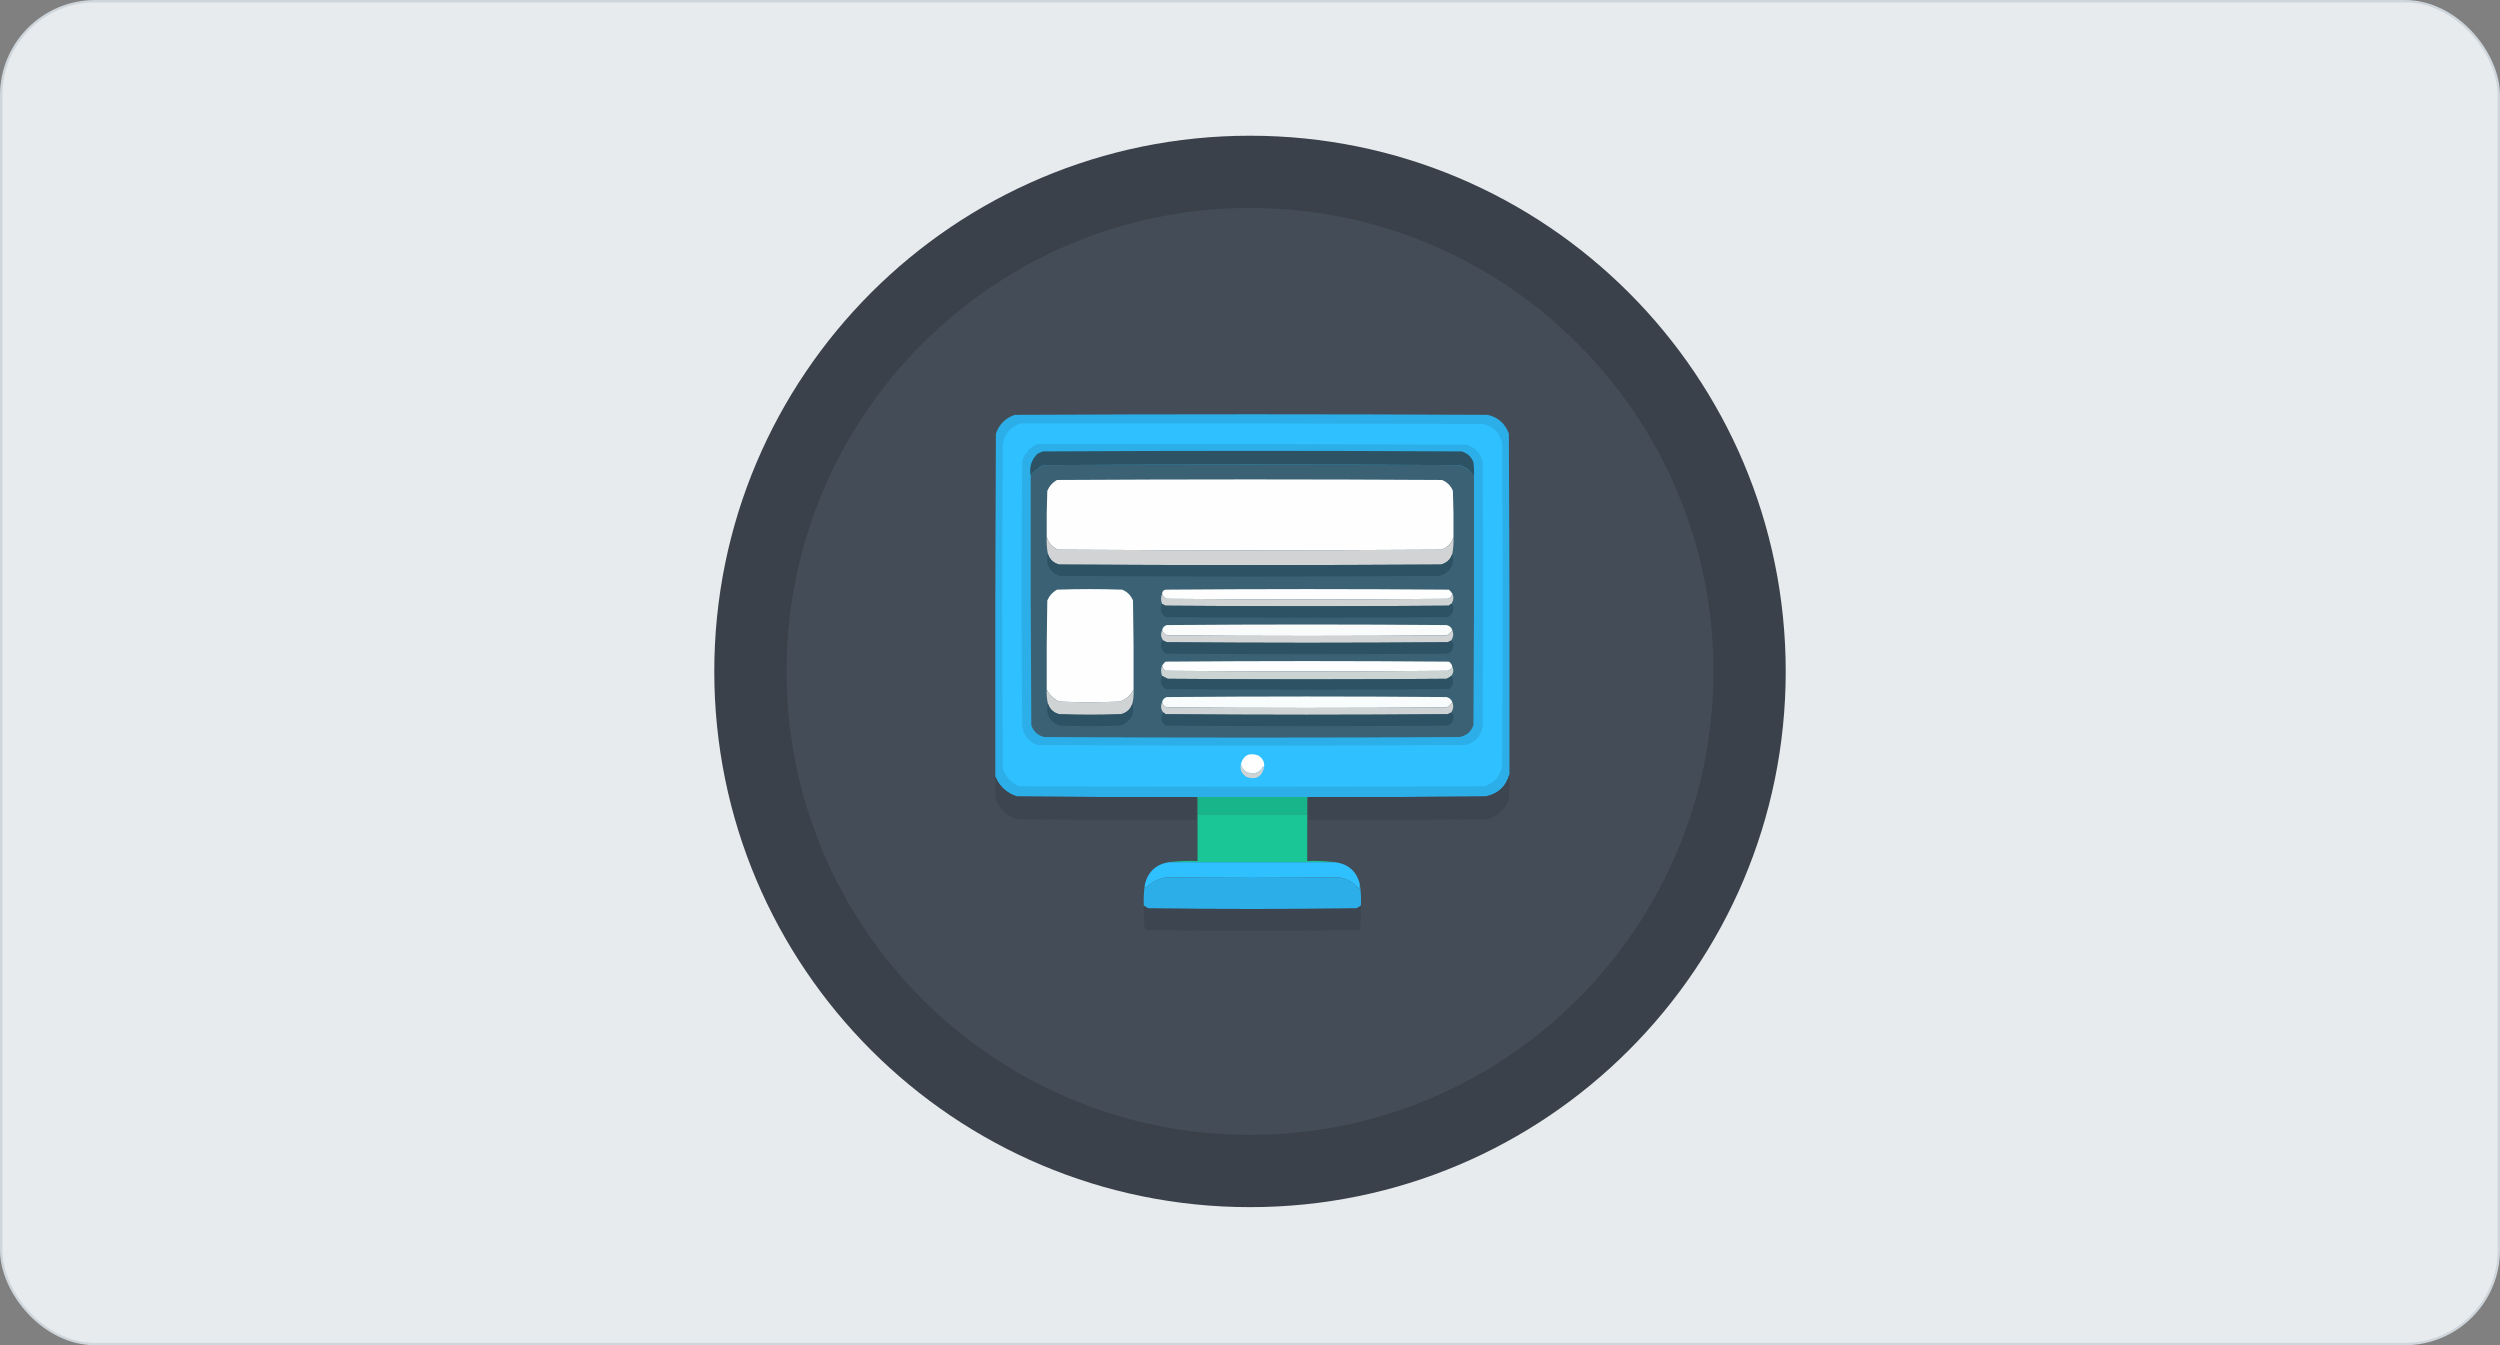 <svg width="1050" height="565" viewBox="0 0 1050 565" fill="none" xmlns="http://www.w3.org/2000/svg">
<rect x="0" y="0" width="1050" height="565" fill="#808080" stroke="none"/>
<rect x="0.5" y="0.5" width="1049" height="564" rx="39.5" fill="#E8EBEE"/>
<g clip-path="url(#clip0_567_1300)">
<path d="M525 507C649.264 507 750 406.264 750 282C750 157.736 649.264 57 525 57C400.736 57 300 157.736 300 282C300 406.264 400.736 507 525 507Z" fill="#3A414A"/>
<path d="M525 476.642C632.498 476.642 719.642 389.498 719.642 282C719.642 174.502 632.498 87.358 525 87.358C417.503 87.358 330.358 174.502 330.358 282C330.358 389.498 417.503 476.642 525 476.642Z" fill="#444D57"/>
<path fill-rule="evenodd" clip-rule="evenodd" d="M633.97 325.158C632.567 330.319 629.208 333.438 623.893 334.515C599.1 334.755 574.307 334.836 549.513 334.755C549.354 334.755 549.193 334.755 549.034 334.755C533.678 334.755 518.322 334.755 502.966 334.755C502.807 334.755 502.646 334.755 502.487 334.755C477.373 334.836 452.26 334.755 427.148 334.515C422.785 333.11 419.746 330.311 418.03 326.118C417.95 278.131 418.03 230.144 418.27 182.158C419.629 178.239 422.269 175.6 426.188 174.24C492.409 173.92 558.631 173.92 624.852 174.24C629.237 175.274 632.196 177.913 633.73 182.158C633.97 229.824 634.05 277.491 633.97 325.158Z" fill="#2CAFE9"/>
<path fill-rule="evenodd" clip-rule="evenodd" d="M428.591 177.839C493.373 177.759 558.155 177.839 622.937 178.079C627.18 179.123 629.819 181.762 630.855 185.997C631.175 231.424 631.175 276.851 630.855 322.279C629.862 326.31 627.383 328.949 623.417 330.197C558.315 330.517 493.213 330.517 428.111 330.197C424.641 328.805 422.322 326.326 421.153 322.759C420.833 277.331 420.833 231.904 421.153 186.477C422.022 182.171 424.502 179.292 428.591 177.839Z" fill="#2FC0FF"/>
<path fill-rule="evenodd" clip-rule="evenodd" d="M435.785 186.478C495.768 186.398 555.751 186.478 615.735 186.718C619.334 187.758 621.653 190.077 622.693 193.676C623.013 230.785 623.013 267.895 622.693 305.005C622.025 309.351 619.546 311.991 615.255 312.923C555.431 313.243 495.608 313.243 435.785 312.923C432.048 311.585 429.889 308.945 429.306 305.005C428.986 267.895 428.986 230.785 429.306 193.676C430.405 190.261 432.565 187.861 435.785 186.478Z" fill="#2CAFE9"/>
<path fill-rule="evenodd" clip-rule="evenodd" d="M619.096 200.391C617.812 197.75 615.732 196.071 612.858 195.353C554.634 195.033 496.41 195.033 438.186 195.353C436.039 196.463 434.279 197.983 432.908 199.912C432.186 196.223 433.146 193.104 435.787 190.554C436.548 190.141 437.348 189.821 438.186 189.594C496.73 189.274 555.274 189.274 613.817 189.594C616.252 190.269 617.931 191.788 618.856 194.153C619.095 196.227 619.175 198.306 619.096 200.391Z" fill="#2C5263"/>
<path fill-rule="evenodd" clip-rule="evenodd" d="M619.093 200.39C619.173 235.101 619.093 269.811 618.853 304.521C617.86 307.38 615.861 309.059 612.855 309.56C554.791 309.88 496.727 309.88 438.663 309.56C435.84 308.915 434.001 307.236 433.145 304.521C432.905 269.651 432.825 234.781 432.905 199.91C434.277 197.981 436.036 196.462 438.184 195.352C496.407 195.031 554.631 195.031 612.855 195.352C615.73 196.069 617.81 197.749 619.093 200.39Z" fill="#3A6274"/>
<path fill-rule="evenodd" clip-rule="evenodd" d="M610.46 225.348C609.8 228.168 608.041 230.008 605.181 230.866C551.596 231.186 498.011 231.186 444.426 230.866C441.862 229.789 440.263 227.949 439.627 225.348C439.547 218.948 439.627 212.549 439.867 206.153C440.721 204.18 442.08 202.66 443.946 201.594C497.851 201.274 551.756 201.274 605.661 201.594C607.82 202.474 609.34 203.994 610.22 206.153C610.46 212.549 610.54 218.948 610.46 225.348Z" fill="#FEFEFE"/>
<path fill-rule="evenodd" clip-rule="evenodd" d="M439.618 225.347C440.254 227.949 441.853 229.789 444.417 230.866C498.002 231.186 551.587 231.186 605.172 230.866C608.032 230.007 609.791 228.168 610.451 225.347C610.585 227.792 610.425 230.192 609.971 232.545C609.243 234.953 607.643 236.473 605.172 237.104C551.747 237.424 498.322 237.424 444.897 237.104C442.427 236.473 440.827 234.953 440.098 232.545C439.645 230.192 439.485 227.792 439.618 225.347Z" fill="#D1D3D4"/>
<path fill-rule="evenodd" clip-rule="evenodd" d="M440.101 232.542C440.83 234.95 442.43 236.469 444.9 237.101C498.325 237.421 551.75 237.421 605.175 237.101C607.646 236.469 609.246 234.95 609.974 232.542C611.04 237.205 609.281 240.324 604.696 241.9C551.43 242.22 498.165 242.22 444.9 241.9C440.666 240.068 439.066 236.949 440.101 232.542Z" fill="#2C5263"/>
<path fill-rule="evenodd" clip-rule="evenodd" d="M476.097 289.646C474.865 292.076 472.945 293.755 470.339 294.684C461.861 295.004 453.384 295.004 444.906 294.684C442.576 293.553 440.817 291.874 439.627 289.646C439.547 277.168 439.627 264.692 439.867 252.216C440.721 250.243 442.08 248.724 443.946 247.657C453.063 247.337 462.181 247.337 471.298 247.657C473.458 248.537 474.978 250.057 475.857 252.216C476.097 264.692 476.177 277.168 476.097 289.646Z" fill="#FEFEFE"/>
<path fill-rule="evenodd" clip-rule="evenodd" d="M609.98 249.337C609.781 250.417 609.141 251.137 608.061 251.496C568.712 251.816 529.363 251.816 490.014 251.496C488.934 251.137 488.294 250.417 488.094 249.337C488.13 248.42 488.61 247.86 489.534 247.657C529.203 247.337 568.872 247.337 608.541 247.657C609.121 248.156 609.601 248.716 609.98 249.337Z" fill="#FEFEFE"/>
<path fill-rule="evenodd" clip-rule="evenodd" d="M488.083 249.341C488.283 250.421 488.923 251.141 490.003 251.5C529.352 251.82 568.701 251.82 608.05 251.5C609.13 251.141 609.77 250.421 609.969 249.341C610.67 250.841 610.51 252.281 609.489 253.659C609.111 253.795 608.791 254.035 608.53 254.379C568.861 254.699 529.192 254.699 489.523 254.379C489.03 254.133 488.55 253.893 488.083 253.659C487.517 252.153 487.517 250.714 488.083 249.341Z" fill="#D0D3D4"/>
<path fill-rule="evenodd" clip-rule="evenodd" d="M488.095 253.66C488.562 253.894 489.042 254.133 489.535 254.38C529.204 254.7 568.872 254.7 608.542 254.38C608.803 254.036 609.123 253.796 609.501 253.66C609.797 253.713 610.037 253.873 610.221 254.14C610.874 256.431 610.154 258.11 608.062 259.178C568.553 259.498 529.043 259.498 489.535 259.178C487.623 257.72 487.143 255.88 488.095 253.66Z" fill="#2C5263"/>
<path fill-rule="evenodd" clip-rule="evenodd" d="M609.98 264.692C609.417 265.654 608.617 266.373 607.581 266.851C568.552 267.171 529.523 267.171 490.494 266.851C489.239 266.558 488.439 265.838 488.094 264.692C488.294 263.611 488.934 262.891 490.014 262.532C529.203 262.212 568.392 262.212 607.581 262.532C608.836 262.826 609.635 263.546 609.98 264.692Z" fill="#FAFCFC"/>
<path fill-rule="evenodd" clip-rule="evenodd" d="M488.086 264.695C488.431 265.841 489.231 266.561 490.485 266.854C529.514 267.174 568.544 267.174 607.573 266.854C608.609 266.376 609.409 265.657 609.972 264.695C610.611 266.159 610.452 267.599 609.492 269.014C609.025 269.247 608.545 269.487 608.053 269.733C568.704 270.054 529.355 270.054 490.006 269.733C489.513 269.487 489.033 269.247 488.566 269.014C487.545 267.635 487.385 266.195 488.086 264.695Z" fill="#D1D3D4"/>
<path fill-rule="evenodd" clip-rule="evenodd" d="M488.573 269.014C489.04 269.248 489.52 269.488 490.013 269.734C529.362 270.054 568.711 270.054 608.06 269.734C608.553 269.488 609.033 269.248 609.5 269.014C610.431 269.739 610.671 270.699 610.22 271.893C610.029 273.204 609.309 274.084 608.06 274.533C568.711 274.853 529.362 274.853 490.013 274.533C487.92 273.465 487.201 271.785 487.854 269.494C488.037 269.227 488.277 269.067 488.573 269.014Z" fill="#2C5263"/>
<path fill-rule="evenodd" clip-rule="evenodd" d="M609.98 280.053C609.576 280.855 608.936 281.415 608.061 281.732C568.552 282.052 529.043 282.052 489.534 281.732C488.746 281.19 488.267 280.47 488.094 279.573C488.473 278.952 488.953 278.392 489.534 277.893C529.203 277.573 568.872 277.573 608.541 277.893C609.328 278.435 609.808 279.155 609.98 280.053Z" fill="#FEFEFE"/>
<path fill-rule="evenodd" clip-rule="evenodd" d="M488.083 279.57C488.256 280.468 488.735 281.188 489.523 281.729C529.032 282.049 568.541 282.049 608.05 281.729C608.925 281.413 609.565 280.853 609.969 280.05C610.654 281.393 610.493 282.673 609.489 283.889C608.922 284.371 608.282 284.771 607.57 285.088C568.541 285.409 529.512 285.409 490.483 285.088C489.67 284.682 488.87 284.282 488.083 283.889C487.517 282.383 487.517 280.943 488.083 279.57Z" fill="#CBD3D3"/>
<path fill-rule="evenodd" clip-rule="evenodd" d="M488.082 283.889C488.869 284.283 489.669 284.683 490.482 285.089C529.51 285.409 568.54 285.409 607.569 285.089C608.281 284.771 608.921 284.371 609.488 283.889C610.872 285.907 610.552 287.747 608.529 289.408C568.86 289.728 529.191 289.728 489.522 289.408C487.611 287.97 487.132 286.13 488.082 283.889Z" fill="#2C5263"/>
<path fill-rule="evenodd" clip-rule="evenodd" d="M439.626 289.647C440.816 291.875 442.575 293.554 444.905 294.685C453.383 295.005 461.86 295.005 470.338 294.685C472.944 293.756 474.864 292.077 476.096 289.647C476.222 291.614 476.062 293.533 475.616 295.405C474.888 297.812 473.288 299.332 470.818 299.964C462.18 300.284 453.542 300.284 444.905 299.964C442.434 299.332 440.835 297.812 440.106 295.405C439.66 293.533 439.5 291.614 439.626 289.647Z" fill="#D0D3D4"/>
<path fill-rule="evenodd" clip-rule="evenodd" d="M609.98 294.928C609.417 295.889 608.617 296.609 607.581 297.087C568.392 297.407 529.203 297.407 490.014 297.087C488.934 296.728 488.294 296.008 488.094 294.928C488.294 293.847 488.934 293.127 490.014 292.768C529.203 292.448 568.392 292.448 607.581 292.768C608.774 293.083 609.574 293.803 609.98 294.928Z" fill="#F9FCFC"/>
<path fill-rule="evenodd" clip-rule="evenodd" d="M440.101 295.404C440.83 297.811 442.43 299.331 444.9 299.962C453.538 300.282 462.175 300.282 470.813 299.962C473.283 299.331 474.883 297.811 475.611 295.404C476.678 300.066 474.918 303.185 470.333 304.761C461.855 305.081 453.378 305.081 444.9 304.761C440.666 302.93 439.066 299.811 440.101 295.404Z" fill="#2C5263"/>
<path fill-rule="evenodd" clip-rule="evenodd" d="M488.086 294.924C488.286 296.005 488.925 296.725 490.006 297.084C529.195 297.404 568.384 297.404 607.573 297.084C608.609 296.606 609.409 295.886 609.972 294.924C610.611 296.389 610.452 297.828 609.492 299.243C609.025 299.477 608.545 299.717 608.053 299.963C568.544 300.283 529.034 300.283 489.526 299.963C489.265 299.619 488.945 299.379 488.566 299.243C487.545 297.865 487.385 296.425 488.086 294.924Z" fill="#D0D3D4"/>
<path fill-rule="evenodd" clip-rule="evenodd" d="M488.575 299.244C488.954 299.38 489.274 299.62 489.535 299.964C529.044 300.284 568.553 300.284 608.062 299.964C608.555 299.717 609.035 299.477 609.501 299.244C610.196 299.548 610.515 300.108 610.461 300.923C610.521 303.012 609.561 304.291 607.582 304.762C568.233 305.082 528.884 305.082 489.535 304.762C487.512 303.101 487.192 301.262 488.575 299.244Z" fill="#2C5263"/>
<path fill-rule="evenodd" clip-rule="evenodd" d="M530.789 322.761C530.852 322.407 530.772 322.087 530.549 321.802C529.149 324.453 526.989 325.332 524.071 324.441C522.479 323.731 521.52 322.531 521.192 320.842C522.246 317.192 524.645 315.992 528.39 317.243C530.573 318.621 531.373 320.46 530.789 322.761Z" fill="#FEFEFE"/>
<path fill-rule="evenodd" clip-rule="evenodd" d="M521.203 320.841C521.531 322.53 522.49 323.73 524.082 324.44C527 325.331 529.16 324.452 530.56 321.801C530.783 322.086 530.863 322.406 530.8 322.76C529.746 326.41 527.347 327.61 523.602 326.359C521.419 324.982 520.619 323.142 521.203 320.841Z" fill="#D0D3D4"/>
<path fill-rule="evenodd" clip-rule="evenodd" d="M418.03 326.119C419.745 330.312 422.784 333.111 427.147 334.516C452.26 334.756 477.373 334.836 502.486 334.756C502.486 337.956 502.486 341.154 502.486 344.354C477.533 344.434 452.58 344.354 427.627 344.114C423.006 343.012 419.886 340.213 418.27 335.716C418.03 332.521 417.95 329.322 418.03 326.119Z" fill="#3C4550"/>
<path fill-rule="evenodd" clip-rule="evenodd" d="M633.968 325.154C634.048 328.677 633.968 332.195 633.728 335.711C632.176 339.982 629.217 342.781 624.851 344.109C599.738 344.349 574.625 344.429 549.512 344.349C549.512 341.149 549.512 337.951 549.512 334.751C574.305 334.831 599.098 334.751 623.891 334.511C629.206 333.434 632.565 330.314 633.968 325.154Z" fill="#3C4550"/>
<path fill-rule="evenodd" clip-rule="evenodd" d="M502.969 334.751C518.325 334.751 533.681 334.751 549.036 334.751C549.036 337.151 549.036 339.55 549.036 341.949C533.681 341.949 518.325 341.949 502.969 341.949C502.969 339.55 502.969 337.151 502.969 334.751Z" fill="#17B589"/>
<path fill-rule="evenodd" clip-rule="evenodd" d="M502.966 341.952C518.322 341.952 533.678 341.952 549.034 341.952C549.034 348.511 549.034 355.069 549.034 361.627C552.961 361.47 556.8 361.631 560.55 362.107C537.357 362.107 514.163 362.107 490.97 362.107C494.881 361.63 498.879 361.47 502.966 361.627C502.966 355.069 502.966 348.511 502.966 341.952Z" fill="#1AC596"/>
<path fill-rule="evenodd" clip-rule="evenodd" d="M490.966 362.112C514.159 362.112 537.353 362.112 560.547 362.112C566.143 362.749 569.662 365.788 571.104 371.229C571.18 372.044 571.101 372.844 570.864 373.628C568.919 370.932 566.28 369.252 562.946 368.59C538.313 368.27 513.679 368.27 489.046 368.59C485.934 369.306 483.294 370.825 481.129 373.149C480.894 372.528 480.813 371.888 480.889 371.229C482.276 366.002 485.635 362.963 490.966 362.112Z" fill="#2FC0FF"/>
<path fill-rule="evenodd" clip-rule="evenodd" d="M571.103 371.227C571.578 374.176 571.737 377.215 571.582 380.345C571.015 380.827 570.375 381.227 569.663 381.544C540.551 381.864 511.439 381.864 482.327 381.544C481.615 381.227 480.975 380.827 480.408 380.345C480.253 377.215 480.413 374.176 480.888 371.227C480.812 371.886 480.892 372.526 481.128 373.147C483.293 370.824 485.933 369.304 489.045 368.588C513.678 368.268 538.312 368.268 562.945 368.588C566.279 369.251 568.918 370.93 570.863 373.627C571.1 372.843 571.179 372.043 571.103 371.227Z" fill="#2CAFE9"/>
<path fill-rule="evenodd" clip-rule="evenodd" d="M480.406 380.341C480.974 380.823 481.613 381.223 482.325 381.541C511.437 381.861 540.549 381.861 569.661 381.541C570.373 381.223 571.013 380.823 571.58 380.341C571.66 383.545 571.58 386.744 571.341 389.939C571.101 390.179 570.861 390.419 570.621 390.659C540.869 390.979 511.117 390.979 481.366 390.659C481.065 390.299 480.825 389.898 480.646 389.459C480.406 386.424 480.326 383.385 480.406 380.341Z" fill="#3C4550"/>
</g>
<rect x="0.5" y="0.5" width="1049" height="564" rx="39.5" stroke="#CED5DB"/>
<defs>
<clipPath id="clip0_567_1300">
<rect width="450" height="450" fill="white" transform="translate(300 57)"/>
</clipPath>
</defs>
</svg>
